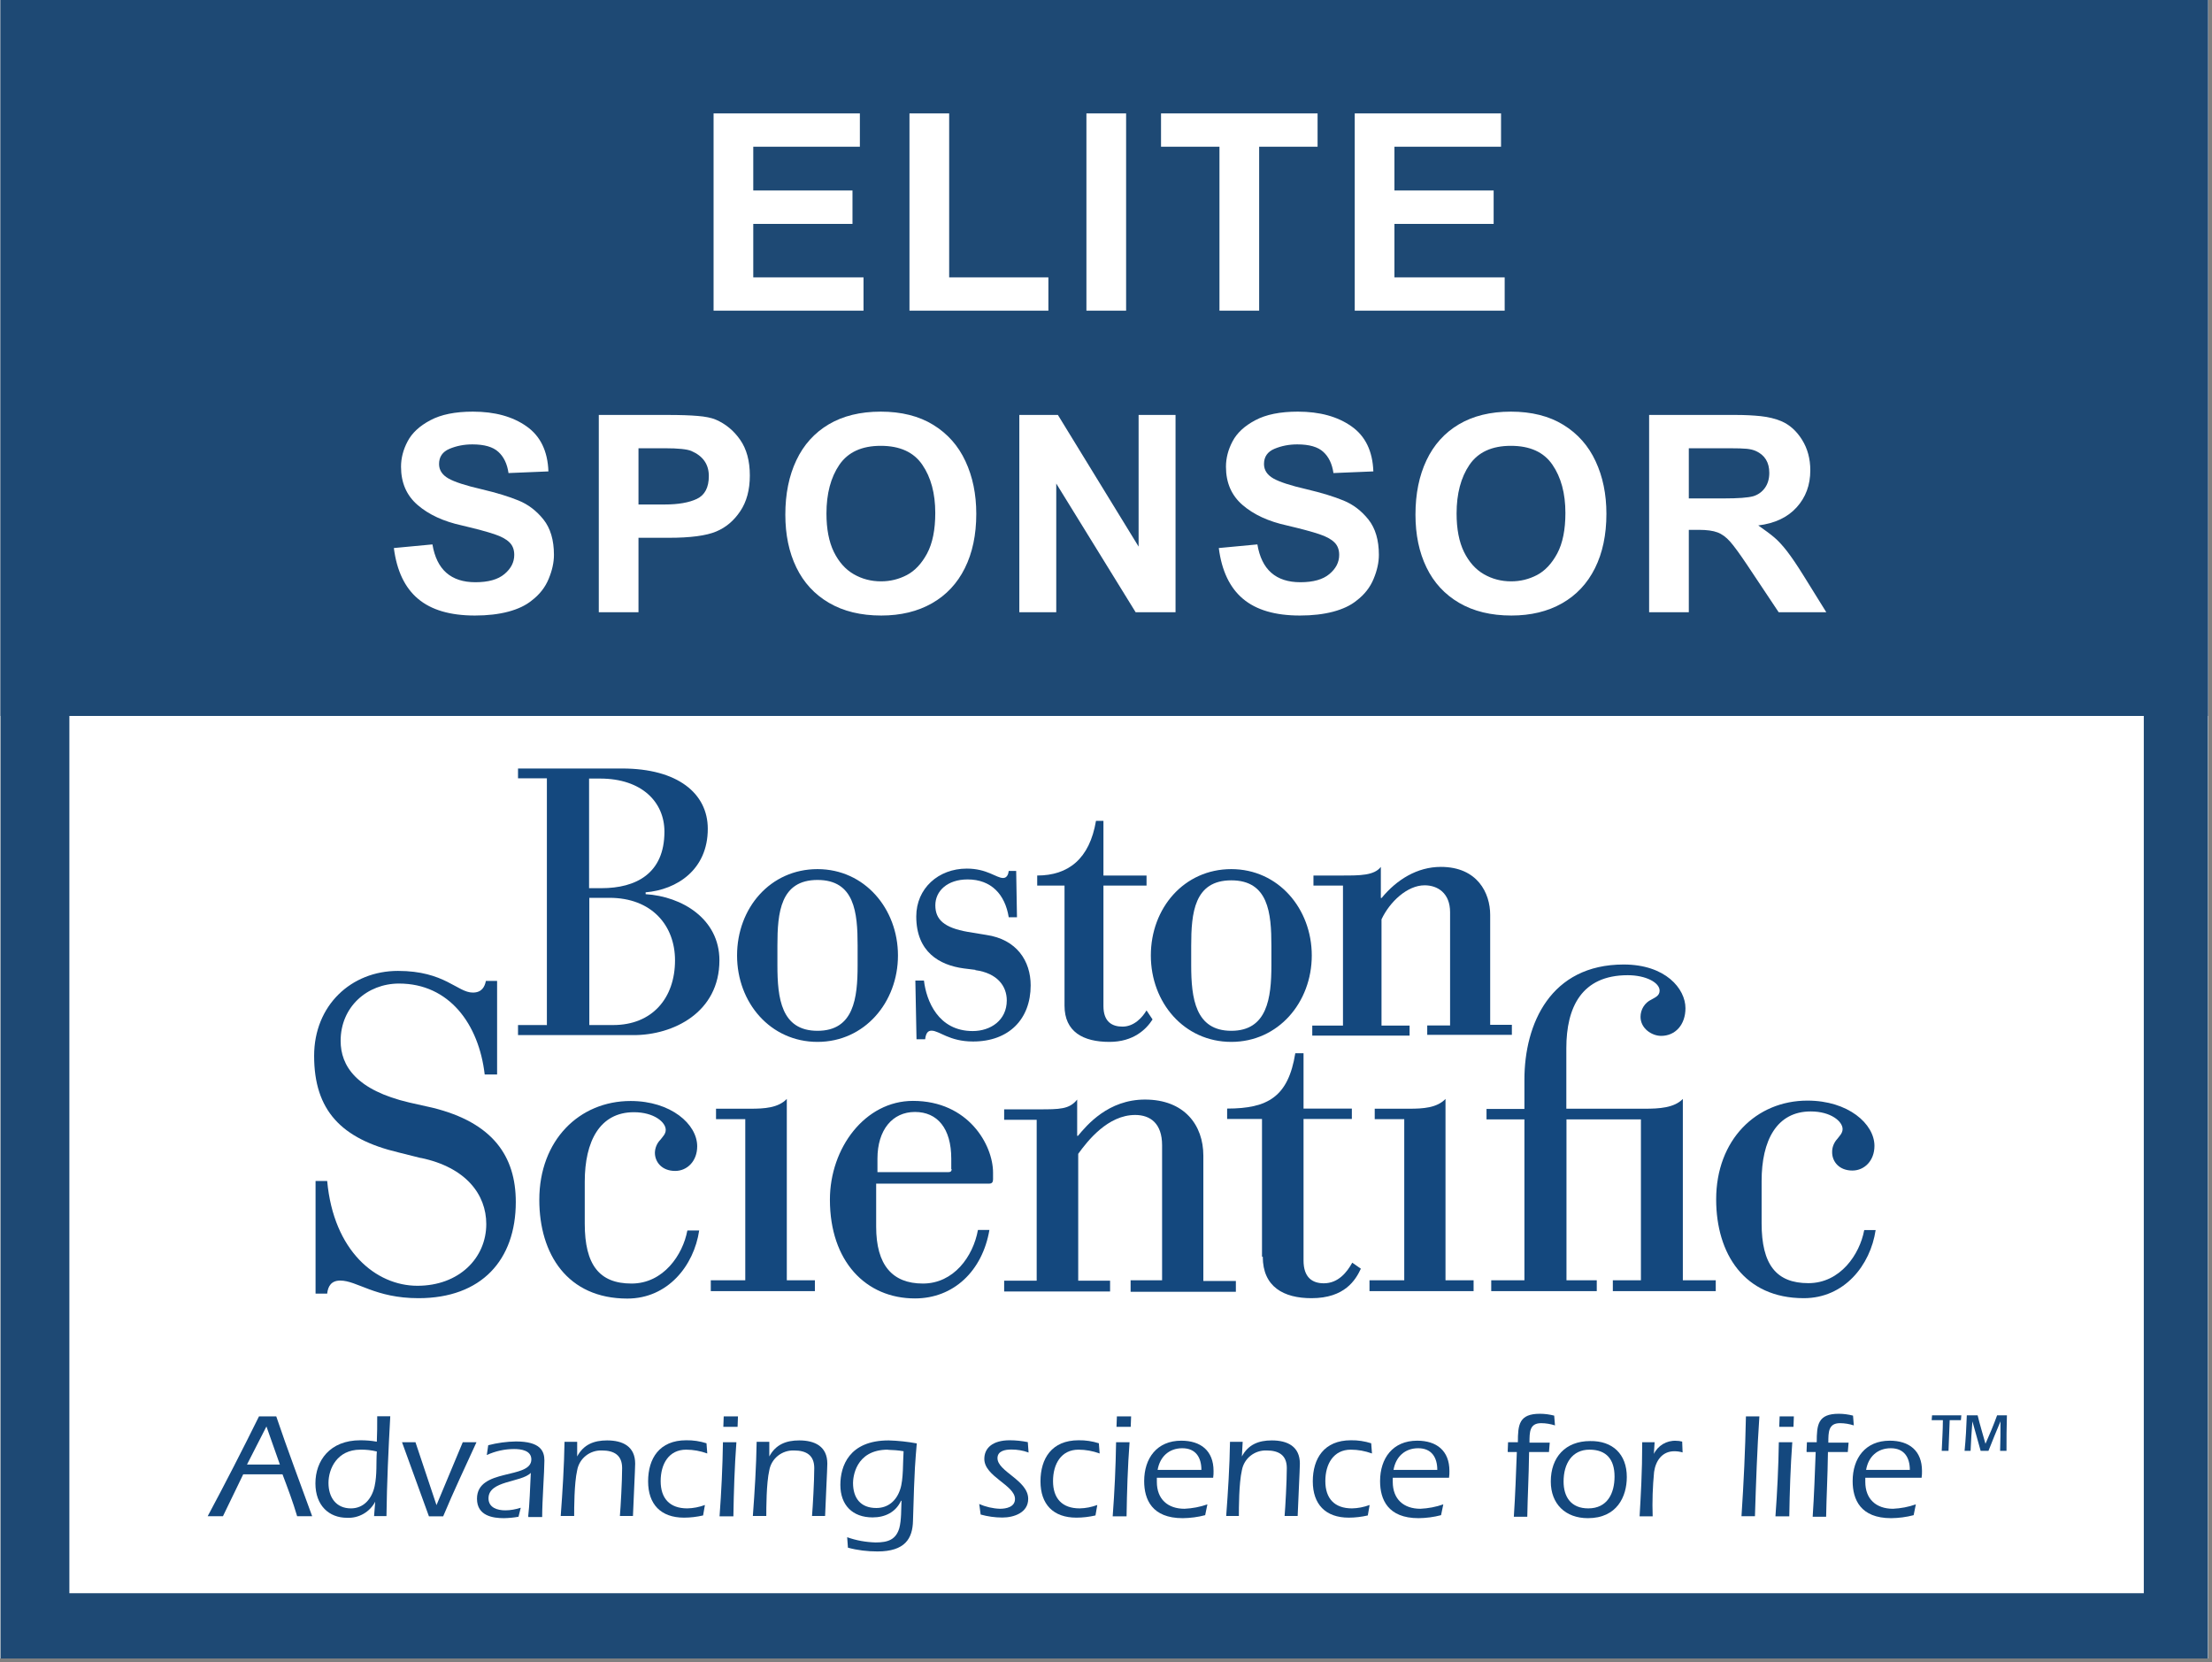 <svg xmlns="http://www.w3.org/2000/svg" xmlns:xlink="http://www.w3.org/1999/xlink" width="418" zoomAndPan="magnify" viewBox="0 0 313.5 235.5" height="314" preserveAspectRatio="xMidYMid meet" version="1.0"><rect x="0" y="0" width="313.5" height="235.5" fill="#808080" stroke="none"/><defs><g/><clipPath id="8194be3c0d"><path d="M 0.082 0 L 312.918 0 L 312.918 235 L 0.082 235 Z M 0.082 0 " clip-rule="nonzero"/></clipPath><clipPath id="6b1d4ab1c8"><path d="M 0.082 0 L 312.918 0 L 312.918 101.445 L 0.082 101.445 Z M 0.082 0 " clip-rule="nonzero"/></clipPath><clipPath id="7619770c1f"><path d="M 73 108.895 L 102 108.895 L 102 147 L 73 147 Z M 73 108.895 " clip-rule="nonzero"/></clipPath><clipPath id="d75265021c"><path d="M 29.113 200 L 45 200 L 45 215 L 29.113 215 Z M 29.113 200 " clip-rule="nonzero"/></clipPath><clipPath id="7548916969"><path d="M 119 204 L 130 204 L 130 219.836 L 119 219.836 Z M 119 204 " clip-rule="nonzero"/></clipPath><clipPath id="0aaf59259b"><path d="M 273 200 L 284.73 200 L 284.73 206 L 273 206 Z M 273 200 " clip-rule="nonzero"/></clipPath></defs><g clip-path="url(#8194be3c0d)"><path fill="#ffffff" d="M 0.082 0 L 313.418 0 L 313.418 235.375 L 0.082 235.375 Z M 0.082 0 " fill-opacity="1" fill-rule="nonzero"/><path fill="#ffffff" d="M 0.082 0 L 313.418 0 L 313.418 235.375 L 0.082 235.375 Z M 0.082 0 " fill-opacity="1" fill-rule="nonzero"/><path fill="#ffffff" d="M 0.082 0 L 313.426 0 L 313.426 235.008 L 0.082 235.008 Z M 0.082 0 " fill-opacity="1" fill-rule="nonzero"/><path stroke-linecap="butt" transform="matrix(0.75, 0, 0, 0.75, 0.083, 0)" fill="none" stroke-linejoin="miter" d="M -0.001 -0 L 418.001 -0 L 418.001 313.999 L -0.001 313.999 L -0.001 -0 " stroke="#1e4974" stroke-width="26" stroke-opacity="1" stroke-miterlimit="4"/></g><g clip-path="url(#6b1d4ab1c8)"><path fill="#1e4974" d="M 0.082 0 L 313.426 0 L 313.426 101.504 L 0.082 101.504 Z M 0.082 0 " fill-opacity="1" fill-rule="nonzero"/></g><path fill="#14487e" d="M 199.035 181.414 L 194.094 181.414 L 194.094 182.949 L 208.848 182.949 L 208.848 181.414 L 204.867 181.414 L 204.867 155.715 C 203.648 156.988 201.684 157.102 199.723 157.102 L 194.836 157.102 L 194.836 158.578 L 199.02 158.578 L 199.02 181.434 " fill-opacity="1" fill-rule="nonzero"/><path fill="#14487e" d="M 105.684 181.414 L 100.738 181.414 L 100.738 182.949 L 115.492 182.949 L 115.492 181.414 L 111.512 181.414 L 111.512 155.715 C 110.293 156.988 108.328 157.102 106.367 157.102 L 101.48 157.102 L 101.48 158.578 L 105.625 158.578 L 105.625 181.434 " fill-opacity="1" fill-rule="nonzero"/><path fill="#14487e" d="M 216.066 181.414 L 211.348 181.414 L 211.348 182.949 L 226.305 182.949 L 226.305 181.414 L 222.012 181.414 L 222.012 158.617 L 232.562 158.617 L 232.562 181.414 L 228.582 181.414 L 228.582 182.949 L 243.168 182.949 L 243.168 181.414 L 238.504 181.414 L 238.504 155.715 C 237.281 156.988 235.117 157.102 233.137 157.102 L 221.992 157.102 L 221.992 148.52 C 221.992 142.789 224.121 138.184 230.691 138.184 C 233.285 138.184 235.211 139.238 235.211 140.367 C 235.211 141.105 234.578 141.328 234.043 141.641 C 233.098 142.086 232.508 143.047 232.508 144.082 C 232.508 145.727 234.098 146.781 235.43 146.781 C 237.449 146.781 238.875 145.191 238.875 142.863 C 238.875 140.105 236.062 136.668 230.117 136.668 C 219.77 136.668 216.051 145.043 216.051 152.996 L 216.051 157.137 L 210.68 157.137 L 210.68 158.617 L 216.051 158.617 L 216.051 181.469 " fill-opacity="1" fill-rule="nonzero"/><path fill="#14487e" d="M 59.625 164.07 C 66.047 165.402 68.918 169.266 68.918 173.445 C 68.918 178.27 65.047 182.191 59.16 182.191 C 53.273 182.191 47.277 177.254 46.371 167.344 L 44.723 167.344 L 44.723 183.301 L 46.371 183.301 C 46.48 182.246 46.961 181.453 48.223 181.453 C 50.609 181.453 53.164 183.949 59.309 183.949 C 68.234 183.949 73.102 178.547 73.102 170.32 C 73.102 163.848 69.863 159.078 61.328 156.969 L 58.031 156.23 C 50.5 154.473 48.277 151.035 48.277 147.484 C 48.277 142.66 52.055 139.367 56.551 139.367 C 63.66 139.367 67.863 145.102 68.695 152.254 L 70.453 152.254 L 70.453 138.996 L 68.863 138.996 C 68.695 139.848 68.27 140.645 67.012 140.645 C 64.828 140.645 63.031 137.574 56.402 137.574 C 49.777 137.574 44.52 142.457 44.52 149.609 C 44.52 157.359 48.387 161.371 56.461 163.293 L 59.645 164.09 " fill-opacity="1" fill-rule="nonzero"/><path fill="#14487e" d="M 178.969 178.066 C 178.969 182.359 181.949 183.949 185.875 183.949 C 190.598 183.949 192.133 181.359 192.871 179.77 L 191.652 178.918 C 190.91 180.25 189.688 181.84 187.617 181.84 C 186.023 181.84 184.746 181.043 184.746 178.605 L 184.746 158.559 L 191.594 158.559 L 191.594 157.082 L 184.746 157.082 L 184.746 149.242 L 183.578 149.242 C 182.582 155.398 179.711 157.082 173.918 157.082 L 173.918 158.559 L 178.859 158.559 L 178.859 178.066 " fill-opacity="1" fill-rule="nonzero"/><path fill="#14487e" d="M 160.293 181.414 L 164.699 181.414 L 164.699 162.277 C 164.699 159.207 163.051 157.988 160.883 157.988 C 157.016 157.988 154.145 161.648 152.812 163.496 L 152.812 181.469 L 157.328 181.469 L 157.328 183.004 L 142.316 183.004 L 142.316 181.469 L 146.926 181.469 L 146.926 158.672 L 142.316 158.672 L 142.316 157.191 L 147.203 157.191 C 150.184 157.191 151.555 157.191 152.664 155.805 L 152.664 160.945 L 152.777 160.945 C 154.055 159.41 157.07 155.805 162.273 155.805 C 167.844 155.805 170.547 159.41 170.547 163.758 L 170.547 181.508 L 175.156 181.508 L 175.156 183.043 L 160.238 183.043 L 160.238 181.395 " fill-opacity="1" fill-rule="nonzero"/><path fill="#14487e" d="M 97.406 174.406 C 96.777 177.754 94.059 181.875 89.504 181.875 C 84.949 181.875 82.875 179.234 82.875 173.391 L 82.875 167.453 C 82.875 161.723 85.004 157.598 89.836 157.598 C 92.707 157.598 94.352 159.023 94.352 160.094 C 94.352 160.688 93.926 161.059 93.613 161.48 C 93.113 161.98 92.836 162.648 92.816 163.332 C 92.816 164.664 93.816 165.918 95.688 165.918 C 97.391 165.918 98.812 164.531 98.812 162.426 C 98.812 159.301 95.094 156.008 89.375 156.008 C 82.098 156.008 76.434 161.574 76.434 170.008 C 76.434 177.699 80.414 184.004 88.91 184.004 C 94.648 184.004 98.352 179.344 99.094 174.352 L 97.445 174.352 " fill-opacity="1" fill-rule="nonzero"/><path fill="#14487e" d="M 264.199 174.352 C 263.57 177.699 260.848 181.82 256.293 181.82 C 251.738 181.82 249.668 179.176 249.668 173.336 L 249.668 167.344 C 249.668 161.613 251.797 157.488 256.629 157.488 C 259.496 157.488 261.145 158.91 261.145 159.984 C 261.145 160.574 260.719 160.945 260.402 161.371 C 259.922 161.891 259.645 162.574 259.664 163.277 C 259.664 164.605 260.664 165.863 262.531 165.863 C 264.234 165.863 265.66 164.477 265.66 162.371 C 265.66 159.246 261.941 155.953 256.164 155.953 C 248.891 155.953 243.227 161.52 243.227 169.949 C 243.227 177.641 247.203 183.949 255.645 183.949 C 261.387 183.949 265.086 179.289 265.828 174.297 L 264.234 174.297 " fill-opacity="1" fill-rule="nonzero"/><path fill="#14487e" d="M 138.598 174.297 C 137.91 178.066 135.152 181.875 130.801 181.875 C 126.453 181.875 124.176 179.234 124.176 173.816 L 124.176 167.715 L 140.207 167.715 C 140.578 167.715 140.742 167.512 140.742 167.121 L 140.742 166.16 C 140.742 162.238 137.246 155.992 129.395 155.992 C 122.602 155.992 117.621 162.664 117.621 169.988 C 117.621 178.734 122.715 183.984 129.672 183.984 C 135.133 183.984 139.227 180.121 140.227 174.277 L 138.633 174.277 Z M 134.875 165.66 C 134.875 165.918 134.766 166.086 134.449 166.086 L 124.359 166.086 L 124.359 164.18 C 124.359 160.094 126.488 157.562 129.672 157.562 C 132.859 157.562 134.82 159.891 134.82 164.18 L 134.82 165.66 " fill-opacity="1" fill-rule="nonzero"/><g clip-path="url(#7619770c1f)"><path fill="#14487e" d="M 83.504 110.32 L 85.043 110.32 C 90.984 110.32 94.168 113.668 94.168 117.844 C 94.168 123.781 90.133 125.852 85.246 125.852 L 83.488 125.852 C 83.488 125.852 83.488 110.32 83.488 110.32 Z M 77.453 145.246 L 73.418 145.246 L 73.418 146.672 L 89.816 146.672 C 95.391 146.672 101.961 143.492 101.961 136.078 C 101.961 130.195 96.648 127.016 91.504 126.703 L 91.504 126.441 C 95.906 126.074 100.312 123.262 100.312 117.438 C 100.312 112.41 96.02 108.895 88.172 108.895 L 73.418 108.895 L 73.418 110.281 L 77.508 110.281 L 77.508 145.266 L 77.453 145.266 Z M 83.504 127.219 L 86.375 127.219 C 92.371 127.219 95.668 131.141 95.668 136.078 C 95.668 141.438 92.426 145.246 86.91 145.246 L 83.523 145.246 L 83.523 127.238 " fill-opacity="1" fill-rule="nonzero"/></g><path fill="#14487e" d="M 104.461 135.391 C 104.461 142.066 109.18 147.633 115.863 147.633 C 122.547 147.633 127.266 142.012 127.266 135.391 C 127.266 128.773 122.547 123.152 115.863 123.152 C 109.18 123.152 104.461 128.66 104.461 135.391 Z M 121.547 136.777 C 121.547 141.438 121.012 146.062 115.863 146.062 C 110.719 146.062 110.18 141.457 110.18 136.777 L 110.18 133.969 C 110.18 129.309 110.605 124.688 115.863 124.688 C 121.121 124.688 121.547 129.289 121.547 133.969 L 121.547 136.777 " fill-opacity="1" fill-rule="nonzero"/><path fill="#14487e" d="M 163.105 135.391 C 163.105 142.066 167.828 147.633 174.508 147.633 C 181.191 147.633 185.914 142.012 185.914 135.391 C 185.914 128.773 181.191 123.152 174.508 123.152 C 167.828 123.152 163.105 128.66 163.105 135.391 Z M 180.191 136.777 C 180.191 141.438 179.602 146.062 174.508 146.062 C 169.418 146.062 168.824 141.457 168.824 136.777 L 168.824 134.023 C 168.824 129.363 169.25 124.742 174.508 124.742 C 179.766 124.742 180.191 129.348 180.191 134.023 L 180.191 136.777 " fill-opacity="1" fill-rule="nonzero"/><path fill="#14487e" d="M 202.277 145.305 L 205.516 145.305 L 205.516 129.254 C 205.516 126.555 203.758 125.445 201.906 125.445 C 199.461 125.445 196.965 127.773 195.797 130.27 L 195.797 145.32 L 199.777 145.32 L 199.777 146.746 L 185.984 146.746 L 185.984 145.32 L 190.336 145.32 L 190.336 125.48 L 186.152 125.48 L 186.152 124.059 L 190.242 124.059 C 192.742 124.059 194.762 124.059 195.703 122.836 L 195.703 127.238 L 195.816 127.238 C 197.945 124.648 200.852 122.836 204.203 122.836 C 209.402 122.836 211.199 126.555 211.199 129.625 L 211.199 145.211 L 214.273 145.211 L 214.273 146.633 L 202.277 146.633 L 202.277 145.305 " fill-opacity="1" fill-rule="nonzero"/><path fill="#14487e" d="M 138.227 137.465 C 141.355 137.887 142.688 139.738 142.688 141.754 C 142.688 144.562 140.41 146.098 137.855 146.098 C 132.969 146.098 131.285 141.809 130.949 138.941 L 129.73 138.941 L 129.895 147.262 L 131.117 147.262 C 131.227 146.414 131.488 146.043 132.023 146.043 C 133.137 146.043 134.523 147.578 137.91 147.578 C 143 147.578 146.074 144.398 146.074 139.625 C 146.074 136.188 144.113 133.098 139.762 132.473 L 137.172 132.047 C 133.781 131.453 132.562 130.289 132.562 128.273 C 132.562 126.258 134.266 124.613 137.133 124.613 C 140.484 124.613 142.445 126.738 142.965 129.973 L 144.133 129.973 L 144.02 123.41 L 142.965 123.41 C 142.91 123.891 142.707 124.41 142.168 124.41 C 141.207 124.41 139.891 123.078 137.023 123.078 C 132.988 123.078 129.859 125.887 129.859 129.863 C 129.859 134.895 133.152 136.762 136.598 137.223 L 138.246 137.426 " fill-opacity="1" fill-rule="nonzero"/><path fill="#14487e" d="M 162.477 143.195 C 161.941 144.102 160.773 145.469 159.09 145.469 C 157.664 145.469 156.387 144.84 156.387 142.547 L 156.387 125.48 L 162.496 125.48 L 162.496 124.059 L 156.387 124.059 L 156.387 116.309 L 155.332 116.309 C 154.422 121.711 151.406 124.059 147 124.059 L 147 125.48 L 150.871 125.48 L 150.871 142.492 C 150.871 146.211 153.516 147.633 157.238 147.633 C 160.625 147.633 162.438 145.875 163.348 144.453 L 162.496 143.176 " fill-opacity="1" fill-rule="nonzero"/><g clip-path="url(#d75265021c)"><path fill="#14487e" d="M 34.469 208.91 L 31.598 214.844 L 29.434 214.844 C 31.93 210.184 34.375 205.414 36.707 200.699 L 39.152 200.699 C 40.742 205.414 42.539 210.129 44.242 214.844 L 42.113 214.844 C 41.52 212.828 40.781 210.871 40.039 208.91 Z M 39.668 207.523 L 37.762 202.125 L 35.004 207.523 Z M 39.668 207.523 " fill-opacity="1" fill-rule="nonzero"/></g><path fill="#14487e" d="M 53.203 212.738 C 52.441 214.234 50.852 215.16 49.164 215.066 C 46.668 215.066 44.703 213.367 44.703 210.184 C 44.703 207.004 46.723 204.082 51.074 204.082 C 51.852 204.082 52.645 204.141 53.406 204.285 C 53.461 203.012 53.461 202.066 53.461 200.68 L 55.312 200.68 C 55.051 205.395 54.832 210.109 54.773 214.828 L 53.016 214.828 L 53.184 212.699 Z M 51.074 205.414 C 47.777 205.414 46.555 208.113 46.555 210.129 C 46.555 212.145 47.609 213.734 49.738 213.734 C 51.59 213.734 52.719 212.312 53.09 210.609 C 53.461 208.91 53.293 207.266 53.406 205.672 C 52.645 205.488 51.852 205.395 51.074 205.414 Z M 51.074 205.414 " fill-opacity="1" fill-rule="nonzero"/><path fill="#14487e" d="M 67.531 204.359 C 65.938 207.855 64.289 211.312 62.809 214.863 L 60.793 214.863 L 56.977 204.359 L 58.883 204.359 L 61.863 213.273 L 65.586 204.359 L 67.547 204.359 Z M 67.531 204.359 " fill-opacity="1" fill-rule="nonzero"/><path fill="#14487e" d="M 74.859 214.863 C 75.062 213.219 75.121 210.777 75.23 208.707 C 73.844 210.094 69.234 209.762 69.234 212.312 C 69.234 213.645 70.508 214.012 71.621 214.012 C 72.359 214.012 73.102 213.863 73.805 213.645 L 73.488 214.918 C 72.805 215.047 72.121 215.105 71.418 215.121 C 69.879 215.121 67.602 214.809 67.602 212.367 C 67.602 207.965 75.305 209.668 75.305 206.801 C 75.305 205.527 73.879 205.324 72.859 205.324 C 71.527 205.324 70.215 205.617 68.992 206.172 L 69.195 204.785 C 70.473 204.453 71.805 204.27 73.121 204.25 C 76.617 204.25 77.156 205.637 77.156 206.949 C 77.156 208.539 76.84 212.625 76.84 214.957 L 74.879 214.957 L 74.879 214.844 Z M 74.859 214.863 " fill-opacity="1" fill-rule="nonzero"/><path fill="#14487e" d="M 81.801 206.375 C 82.711 204.676 84.191 204.102 86.043 204.102 C 88.262 204.102 90.02 204.953 90.02 207.395 C 90.02 208.133 89.762 213.125 89.707 214.809 L 87.855 214.809 C 87.965 213.531 88.172 209.832 88.172 208.023 C 88.172 206.211 87.059 205.527 85.301 205.527 C 83.598 205.469 82.098 206.652 81.801 208.336 C 81.375 210.184 81.375 213.734 81.375 214.809 L 79.469 214.809 C 79.73 211.312 79.949 207.82 80.008 204.305 L 81.801 204.305 Z M 81.801 206.375 " fill-opacity="1" fill-rule="nonzero"/><path fill="#14487e" d="M 100.223 205.949 C 99.277 205.602 98.258 205.414 97.242 205.414 C 94.797 205.414 93.633 207.43 93.633 209.871 C 93.633 212.312 94.91 213.734 97.406 213.734 C 98.258 213.719 99.094 213.551 99.906 213.254 L 99.648 214.734 C 98.758 214.938 97.852 215.047 96.945 215.047 C 93.648 215.047 91.855 213.145 91.855 209.906 C 91.855 206.672 93.445 204.082 97.258 204.082 C 98.242 204.066 99.203 204.215 100.129 204.508 L 100.238 205.934 Z M 100.223 205.949 " fill-opacity="1" fill-rule="nonzero"/><path fill="#14487e" d="M 104.367 204.359 C 104.109 207.855 103.996 211.352 103.941 214.863 L 101.98 214.863 C 102.238 211.367 102.406 207.875 102.461 204.359 Z M 102.516 202.18 L 102.57 200.699 L 104.59 200.699 L 104.535 202.18 Z M 102.516 202.18 " fill-opacity="1" fill-rule="nonzero"/><path fill="#14487e" d="M 109.031 206.375 C 109.941 204.676 111.422 204.102 113.273 204.102 C 115.492 204.102 117.254 204.953 117.254 207.395 C 117.254 208.133 116.992 213.125 116.938 214.809 L 115.086 214.809 C 115.195 213.531 115.402 209.832 115.402 208.023 C 115.402 206.211 114.289 205.527 112.531 205.527 C 110.828 205.469 109.328 206.652 109.031 208.336 C 108.605 210.184 108.605 213.734 108.605 214.809 L 106.699 214.809 C 106.961 211.312 107.18 207.82 107.238 204.305 L 109.031 204.305 Z M 109.031 206.375 " fill-opacity="1" fill-rule="nonzero"/><g clip-path="url(#7548916969)"><path fill="#14487e" d="M 120.066 217.82 C 121.363 218.285 122.73 218.523 124.102 218.562 C 125.898 218.562 126.969 218.137 127.453 216.547 C 127.766 215.383 127.711 213.848 127.766 212.68 L 127.711 212.625 C 126.969 214.273 125.434 215.012 123.676 215.012 C 120.805 215.012 119.102 213.254 119.102 210.406 C 119.102 207.762 120.324 204.102 125.953 204.102 C 127.285 204.141 128.617 204.285 129.934 204.527 C 129.73 207.023 129.617 207.543 129.395 215.492 C 129.34 217.988 128.285 219.836 124.359 219.836 C 122.953 219.836 121.527 219.672 120.176 219.301 Z M 125.84 205.414 C 121.176 205.414 120.898 209.445 120.898 210.129 C 120.898 212.258 121.953 213.68 124.195 213.68 C 125.898 213.68 127.062 212.625 127.582 211.035 C 128.062 209.648 127.953 207.059 128.062 205.637 C 127.324 205.508 126.582 205.453 125.84 205.434 Z M 125.84 205.414 " fill-opacity="1" fill-rule="nonzero"/></g><path fill="#14487e" d="M 138.746 213.105 C 139.688 213.512 140.688 213.754 141.723 213.789 C 142.633 213.789 143.852 213.531 143.852 212.402 C 143.852 210.445 139.504 209.223 139.504 206.727 C 139.504 205.191 140.668 204.082 143.113 204.082 C 143.965 204.082 144.816 204.176 145.668 204.344 L 145.777 205.82 C 145 205.527 144.168 205.395 143.336 205.395 C 142.43 205.395 141.371 205.602 141.371 206.617 C 141.371 208.52 145.723 209.742 145.723 212.387 C 145.723 214.344 143.707 215.031 142.059 215.031 C 141.02 215.031 139.984 214.883 138.984 214.605 L 138.781 213.07 Z M 138.746 213.105 " fill-opacity="1" fill-rule="nonzero"/><path fill="#14487e" d="M 155.832 205.949 C 154.887 205.602 153.867 205.414 152.852 205.414 C 150.406 205.414 149.242 207.43 149.242 209.871 C 149.242 212.312 150.52 213.734 153.016 213.734 C 153.867 213.719 154.703 213.551 155.516 213.254 L 155.258 214.734 C 154.367 214.938 153.461 215.047 152.555 215.047 C 149.258 215.047 147.465 213.145 147.465 209.906 C 147.465 206.672 149.055 204.082 152.867 204.082 C 153.852 204.066 154.812 204.215 155.738 204.508 L 155.848 205.934 Z M 155.832 205.949 " fill-opacity="1" fill-rule="nonzero"/><path fill="#14487e" d="M 160.09 204.359 C 159.828 207.855 159.719 211.352 159.664 214.863 L 157.699 214.863 C 157.961 211.367 158.125 207.875 158.18 204.359 Z M 158.238 202.18 L 158.293 200.699 L 160.309 200.699 L 160.254 202.18 Z M 158.238 202.18 " fill-opacity="1" fill-rule="nonzero"/><path fill="#14487e" d="M 163.957 209.391 L 163.957 209.98 C 163.957 212.422 165.492 213.789 167.883 213.789 C 168.992 213.734 170.086 213.531 171.121 213.164 L 170.805 214.695 C 169.77 214.973 168.695 215.105 167.621 215.121 C 163.273 215.121 162.16 212.477 162.16 209.871 C 162.16 206.637 163.957 204.141 167.418 204.141 C 170.176 204.141 171.992 205.562 171.992 208.43 C 171.992 208.742 171.992 209.059 171.938 209.391 Z M 170.27 208.281 C 170.27 206.523 169.473 205.211 167.566 205.211 C 165.66 205.211 164.383 206.434 164.066 208.281 Z M 170.27 208.281 " fill-opacity="1" fill-rule="nonzero"/><path fill="#14487e" d="M 176.008 206.375 C 176.914 204.676 178.395 204.102 180.246 204.102 C 182.469 204.102 184.227 204.953 184.227 207.395 C 184.227 208.133 183.969 213.125 183.914 214.809 L 182.062 214.809 C 182.172 213.531 182.375 209.832 182.375 208.023 C 182.375 206.211 181.266 205.527 179.508 205.527 C 177.805 205.469 176.305 206.652 176.008 208.336 C 175.582 210.184 175.582 213.734 175.582 214.809 L 173.785 214.809 C 174.047 211.312 174.27 207.82 174.324 204.305 L 176.121 204.305 Z M 176.008 206.375 " fill-opacity="1" fill-rule="nonzero"/><path fill="#14487e" d="M 194.426 205.949 C 193.484 205.602 192.465 205.414 191.445 205.414 C 189.004 205.414 187.836 207.43 187.836 209.871 C 187.836 212.312 189.113 213.734 191.613 213.734 C 192.465 213.719 193.297 213.551 194.113 213.254 L 193.855 214.734 C 192.965 214.938 192.059 215.047 191.152 215.047 C 187.855 215.047 186.059 213.145 186.059 209.906 C 186.059 206.672 187.652 204.082 191.465 204.082 C 192.445 204.066 193.41 204.215 194.336 204.508 L 194.445 205.934 Z M 194.426 205.949 " fill-opacity="1" fill-rule="nonzero"/><path fill="#14487e" d="M 197.391 209.391 L 197.391 209.98 C 197.391 212.422 198.926 213.789 201.312 213.789 C 202.426 213.734 203.516 213.531 204.555 213.164 L 204.238 214.695 C 203.203 214.973 202.129 215.105 201.055 215.121 C 196.703 215.121 195.594 212.477 195.594 209.871 C 195.594 206.637 197.391 204.141 200.852 204.141 C 203.609 204.141 205.422 205.562 205.422 208.43 C 205.422 208.742 205.422 209.059 205.367 209.391 Z M 203.703 208.281 C 203.703 206.523 202.906 205.211 201 205.211 C 199.094 205.211 197.816 206.434 197.5 208.281 Z M 203.703 208.281 " fill-opacity="1" fill-rule="nonzero"/><path fill="#14487e" d="M 213.68 205.691 L 213.734 204.359 L 215.125 204.359 C 215.125 201.863 215.289 200.328 218.254 200.328 C 218.938 200.328 219.605 200.422 220.27 200.59 L 220.383 201.977 C 219.75 201.773 219.086 201.66 218.418 201.66 C 216.77 201.66 216.77 202.938 216.77 204.418 L 219.641 204.418 L 219.531 205.746 L 216.715 205.746 C 216.66 209.613 216.512 211.738 216.457 214.918 L 214.551 214.918 C 214.754 211.848 214.863 208.762 214.977 205.746 L 213.699 205.746 L 213.699 205.691 Z M 213.68 205.691 " fill-opacity="1" fill-rule="nonzero"/><path fill="#14487e" d="M 230.562 209.297 C 230.562 212.055 229.176 215.121 225.047 215.121 C 221.863 215.121 219.789 213.105 219.789 209.926 C 219.789 206.488 221.863 204.195 225.359 204.195 C 228.543 204.141 230.562 206.043 230.562 209.277 Z M 221.602 209.926 C 221.602 212.109 222.656 213.734 225.102 213.734 C 227.805 213.734 228.824 211.609 228.824 209.223 C 228.824 206.84 227.711 205.414 225.27 205.414 C 222.824 205.414 221.602 207.375 221.602 209.926 Z M 221.602 209.926 " fill-opacity="1" fill-rule="nonzero"/><path fill="#14487e" d="M 234.375 206.062 C 234.949 204.84 236.207 204.082 237.559 204.156 C 237.836 204.156 238.133 204.195 238.41 204.27 L 238.469 205.805 C 238.078 205.691 237.691 205.637 237.301 205.637 C 235.543 205.637 234.652 207.023 234.43 208.559 C 234.227 210.648 234.152 212.754 234.227 214.863 L 232.375 214.863 C 232.543 211.848 232.746 208.762 232.746 204.359 L 234.504 204.359 L 234.395 206.062 Z M 234.375 206.062 " fill-opacity="1" fill-rule="nonzero"/><path fill="#14487e" d="M 249.352 200.699 C 249.039 205.305 248.871 210.129 248.723 214.844 L 246.816 214.844 C 247.129 210.129 247.352 205.414 247.445 200.699 Z M 249.352 200.699 " fill-opacity="1" fill-rule="nonzero"/><path fill="#14487e" d="M 254.016 204.359 C 253.758 207.855 253.648 211.352 253.59 214.863 L 251.629 214.863 C 251.887 211.367 252.055 207.875 252.109 204.359 Z M 252.164 202.18 L 252.223 200.699 L 254.238 200.699 L 254.184 202.18 Z M 252.164 202.18 " fill-opacity="1" fill-rule="nonzero"/><path fill="#14487e" d="M 256.035 205.691 L 256.09 204.359 L 257.48 204.359 C 257.48 201.863 257.645 200.328 260.605 200.328 C 261.293 200.328 261.957 200.422 262.625 200.59 L 262.734 201.977 C 262.105 201.773 261.441 201.66 260.773 201.66 C 259.125 201.66 259.125 202.938 259.125 204.418 L 261.996 204.418 L 261.883 205.746 L 259.07 205.746 C 259.016 209.613 258.867 211.738 258.812 214.918 L 256.906 214.918 C 257.109 211.848 257.219 208.762 257.332 205.746 L 256.055 205.746 L 256.055 205.691 Z M 256.035 205.691 " fill-opacity="1" fill-rule="nonzero"/><path fill="#14487e" d="M 264.363 209.391 L 264.363 209.98 C 264.363 212.422 265.902 213.789 268.289 213.789 C 269.402 213.734 270.492 213.531 271.527 213.164 L 271.215 214.695 C 270.18 214.973 269.105 215.105 268.031 215.121 C 263.68 215.121 262.57 212.477 262.57 209.871 C 262.57 206.637 264.363 204.141 267.828 204.141 C 270.586 204.141 272.398 205.562 272.398 208.43 C 272.398 208.742 272.398 209.059 272.344 209.391 Z M 270.676 208.281 C 270.676 206.523 269.883 205.211 267.977 205.211 C 266.066 205.211 264.789 206.434 264.477 208.281 Z M 270.676 208.281 " fill-opacity="1" fill-rule="nonzero"/><g clip-path="url(#0aaf59259b)"><path fill="#14487e" d="M 275.195 205.582 C 275.25 204.156 275.359 202.66 275.359 201.234 L 273.77 201.234 L 273.824 200.551 L 277.973 200.551 L 277.914 201.234 L 276.324 201.234 C 276.27 202.66 276.211 204.156 276.156 205.582 Z M 283.469 205.582 C 283.523 204.195 283.523 202.77 283.523 201.402 C 282.934 202.789 282.359 204.215 281.82 205.582 L 280.711 205.582 C 280.34 204.195 279.914 202.77 279.543 201.402 C 279.434 202.789 279.34 204.215 279.285 205.582 L 278.434 205.582 C 278.602 203.879 278.691 202.234 278.75 200.551 L 280.285 200.551 C 280.602 201.883 281.027 203.25 281.395 204.582 C 281.988 203.25 282.562 201.883 283.043 200.551 L 284.434 200.551 C 284.375 202.254 284.375 203.898 284.375 205.582 Z M 283.469 205.582 " fill-opacity="1" fill-rule="nonzero"/></g><g fill="#ffffff" fill-opacity="1"><g transform="translate(98.289, 44.023)"><g><path d="M 23.578 -23.234 L 8.469 -23.234 L 8.469 -17.031 L 22.531 -17.031 L 22.531 -12.297 L 8.469 -12.297 L 8.469 -4.719 L 24.094 -4.719 L 24.094 0 L 2.844 0 L 2.844 -27.953 L 23.578 -27.953 Z M 23.578 -23.234 "/></g></g></g><g fill="#ffffff" fill-opacity="1"><g transform="translate(125.897, 44.023)"><g><path d="M 8.625 -4.719 L 22.688 -4.719 L 22.688 0 L 3 0 L 3 -27.953 L 8.625 -27.953 Z M 8.625 -4.719 "/></g></g></g><g fill="#ffffff" fill-opacity="1"><g transform="translate(151.319, 44.023)"><g><path d="M 8.281 0 L 2.656 0 L 2.656 -27.953 L 8.281 -27.953 Z M 8.281 0 "/></g></g></g><g fill="#ffffff" fill-opacity="1"><g transform="translate(163.737, 44.023)"><g><path d="M 23 -23.234 L 14.719 -23.234 L 14.719 0 L 9.094 0 L 9.094 -23.234 L 0.812 -23.234 L 0.812 -27.953 L 23 -27.953 Z M 23 -23.234 "/></g></g></g><g fill="#ffffff" fill-opacity="1"><g transform="translate(189.159, 44.023)"><g><path d="M 23.578 -23.234 L 8.469 -23.234 L 8.469 -17.031 L 22.531 -17.031 L 22.531 -12.297 L 8.469 -12.297 L 8.469 -4.719 L 24.094 -4.719 L 24.094 0 L 2.844 0 L 2.844 -27.953 L 23.578 -27.953 Z M 23.578 -23.234 "/></g></g></g><g fill="#ffffff" fill-opacity="1"><g transform="translate(54.414, 86.75)"><g><path d="M 12.609 -28.422 C 15.711 -28.422 18.242 -27.727 20.203 -26.344 C 22.172 -24.969 23.207 -22.836 23.312 -19.953 L 17.656 -19.719 C 17.469 -21.02 16.988 -22.02 16.219 -22.719 C 15.457 -23.426 14.227 -23.781 12.531 -23.781 C 11.363 -23.781 10.285 -23.57 9.297 -23.156 C 8.305 -22.738 7.812 -22.02 7.812 -21 C 7.812 -20.145 8.254 -19.461 9.141 -18.953 C 10.023 -18.453 11.598 -17.941 13.859 -17.422 C 15.973 -16.922 17.711 -16.391 19.078 -15.828 C 20.441 -15.273 21.617 -14.379 22.609 -13.141 C 23.598 -11.898 24.094 -10.227 24.094 -8.125 C 24.094 -7.051 23.844 -5.914 23.344 -4.719 C 22.852 -3.52 22.047 -2.492 20.922 -1.641 C 20.086 -0.961 18.988 -0.441 17.625 -0.078 C 16.258 0.285 14.68 0.469 12.891 0.469 C 9.398 0.469 6.719 -0.316 4.844 -1.891 C 2.969 -3.461 1.82 -5.863 1.406 -9.094 L 6.875 -9.609 C 7.469 -6.035 9.5 -4.25 12.969 -4.25 C 14.789 -4.25 16.16 -4.633 17.078 -5.406 C 18.004 -6.176 18.469 -7.082 18.469 -8.125 C 18.469 -8.875 18.238 -9.469 17.781 -9.906 C 17.332 -10.352 16.617 -10.738 15.641 -11.062 C 14.66 -11.395 13.129 -11.805 11.047 -12.297 C 8.441 -12.867 6.352 -13.832 4.781 -15.188 C 3.207 -16.539 2.422 -18.348 2.422 -20.609 C 2.422 -21.836 2.734 -23.039 3.359 -24.219 C 3.984 -25.406 5.055 -26.398 6.578 -27.203 C 8.098 -28.016 10.109 -28.422 12.609 -28.422 Z M 12.609 -28.422 "/></g></g></g><g fill="#ffffff" fill-opacity="1"><g transform="translate(82.022, 86.75)"><g><path d="M 19.406 -27.297 C 20.812 -26.691 21.969 -25.738 22.875 -24.438 C 23.789 -23.133 24.25 -21.445 24.25 -19.375 C 24.25 -17.344 23.797 -15.656 22.891 -14.312 C 21.992 -12.969 20.859 -12.008 19.484 -11.438 C 18.078 -10.844 15.836 -10.547 12.766 -10.547 L 8.469 -10.547 L 8.469 0 L 2.844 0 L 2.844 -27.953 L 12.578 -27.953 C 14.367 -27.953 15.797 -27.906 16.859 -27.812 C 17.93 -27.727 18.781 -27.555 19.406 -27.297 Z M 18.438 -19.297 C 18.438 -20.953 17.613 -22.133 15.969 -22.844 C 15.375 -23.102 14.113 -23.234 12.188 -23.234 L 8.469 -23.234 L 8.469 -15.266 L 12.188 -15.266 C 14.113 -15.266 15.633 -15.531 16.75 -16.062 C 17.875 -16.602 18.438 -17.68 18.438 -19.297 Z M 18.438 -19.297 "/></g></g></g><g fill="#ffffff" fill-opacity="1"><g transform="translate(109.631, 86.75)"><g><path d="M 15.188 -28.422 C 18.125 -28.422 20.609 -27.797 22.641 -26.547 C 24.672 -25.297 26.191 -23.578 27.203 -21.391 C 28.223 -19.211 28.734 -16.727 28.734 -13.938 C 28.734 -10.969 28.191 -8.398 27.109 -6.234 C 26.035 -4.078 24.484 -2.422 22.453 -1.266 C 20.422 -0.109 18.023 0.469 15.266 0.469 C 12.379 0.469 9.91 -0.129 7.859 -1.328 C 5.816 -2.523 4.273 -4.195 3.234 -6.344 C 2.191 -8.488 1.672 -10.984 1.672 -13.828 C 1.672 -16.766 2.191 -19.332 3.234 -21.531 C 4.273 -23.727 5.805 -25.426 7.828 -26.625 C 9.848 -27.82 12.301 -28.422 15.188 -28.422 Z M 7.5 -13.984 C 7.5 -11.797 7.848 -9.984 8.547 -8.547 C 9.254 -7.117 10.191 -6.066 11.359 -5.391 C 12.535 -4.711 13.828 -4.375 15.234 -4.375 C 16.535 -4.375 17.754 -4.672 18.891 -5.266 C 20.035 -5.867 20.992 -6.891 21.766 -8.328 C 22.535 -9.773 22.922 -11.688 22.922 -14.062 C 22.922 -16.844 22.305 -19.125 21.078 -20.906 C 19.859 -22.688 17.895 -23.578 15.188 -23.578 C 12.508 -23.578 10.555 -22.68 9.328 -20.891 C 8.109 -19.098 7.5 -16.797 7.5 -13.984 Z M 7.5 -13.984 "/></g></g></g><g fill="#ffffff" fill-opacity="1"><g transform="translate(141.574, 86.75)"><g><path d="M 19.797 -9.297 L 19.797 -27.953 L 25.031 -27.953 L 25.031 0 L 19.375 0 L 8.125 -18.234 L 8.125 0 L 2.891 0 L 2.891 -27.953 L 8.359 -27.953 Z M 19.797 -9.297 "/></g></g></g><g fill="#ffffff" fill-opacity="1"><g transform="translate(171.33, 86.75)"><g><path d="M 12.609 -28.422 C 15.711 -28.422 18.242 -27.727 20.203 -26.344 C 22.172 -24.969 23.207 -22.836 23.312 -19.953 L 17.656 -19.719 C 17.469 -21.02 16.988 -22.02 16.219 -22.719 C 15.457 -23.426 14.227 -23.781 12.531 -23.781 C 11.363 -23.781 10.285 -23.57 9.297 -23.156 C 8.305 -22.738 7.812 -22.02 7.812 -21 C 7.812 -20.145 8.254 -19.461 9.141 -18.953 C 10.023 -18.453 11.598 -17.941 13.859 -17.422 C 15.973 -16.922 17.711 -16.391 19.078 -15.828 C 20.441 -15.273 21.617 -14.379 22.609 -13.141 C 23.598 -11.898 24.094 -10.227 24.094 -8.125 C 24.094 -7.051 23.844 -5.914 23.344 -4.719 C 22.852 -3.52 22.047 -2.492 20.922 -1.641 C 20.086 -0.961 18.988 -0.441 17.625 -0.078 C 16.258 0.285 14.68 0.469 12.891 0.469 C 9.398 0.469 6.719 -0.316 4.844 -1.891 C 2.969 -3.461 1.82 -5.863 1.406 -9.094 L 6.875 -9.609 C 7.469 -6.035 9.5 -4.25 12.969 -4.25 C 14.789 -4.25 16.16 -4.633 17.078 -5.406 C 18.004 -6.176 18.469 -7.082 18.469 -8.125 C 18.469 -8.875 18.238 -9.469 17.781 -9.906 C 17.332 -10.352 16.617 -10.738 15.641 -11.062 C 14.66 -11.395 13.129 -11.805 11.047 -12.297 C 8.441 -12.867 6.352 -13.832 4.781 -15.188 C 3.207 -16.539 2.422 -18.348 2.422 -20.609 C 2.422 -21.836 2.734 -23.039 3.359 -24.219 C 3.984 -25.406 5.055 -26.398 6.578 -27.203 C 8.098 -28.016 10.109 -28.422 12.609 -28.422 Z M 12.609 -28.422 "/></g></g></g><g fill="#ffffff" fill-opacity="1"><g transform="translate(198.938, 86.75)"><g><path d="M 15.188 -28.422 C 18.125 -28.422 20.609 -27.797 22.641 -26.547 C 24.672 -25.297 26.191 -23.578 27.203 -21.391 C 28.223 -19.211 28.734 -16.727 28.734 -13.938 C 28.734 -10.969 28.191 -8.398 27.109 -6.234 C 26.035 -4.078 24.484 -2.422 22.453 -1.266 C 20.422 -0.109 18.023 0.469 15.266 0.469 C 12.379 0.469 9.91 -0.129 7.859 -1.328 C 5.816 -2.523 4.273 -4.195 3.234 -6.344 C 2.191 -8.488 1.672 -10.984 1.672 -13.828 C 1.672 -16.766 2.191 -19.332 3.234 -21.531 C 4.273 -23.727 5.805 -25.426 7.828 -26.625 C 9.848 -27.82 12.301 -28.422 15.188 -28.422 Z M 7.5 -13.984 C 7.5 -11.797 7.848 -9.984 8.547 -8.547 C 9.254 -7.117 10.191 -6.066 11.359 -5.391 C 12.535 -4.711 13.828 -4.375 15.234 -4.375 C 16.535 -4.375 17.754 -4.672 18.891 -5.266 C 20.035 -5.867 20.992 -6.891 21.766 -8.328 C 22.535 -9.773 22.922 -11.688 22.922 -14.062 C 22.922 -16.844 22.305 -19.125 21.078 -20.906 C 19.859 -22.688 17.895 -23.578 15.188 -23.578 C 12.508 -23.578 10.555 -22.68 9.328 -20.891 C 8.109 -19.098 7.5 -16.797 7.5 -13.984 Z M 7.5 -13.984 "/></g></g></g><g fill="#ffffff" fill-opacity="1"><g transform="translate(230.881, 86.75)"><g><path d="M 21.594 -27.062 C 22.758 -26.562 23.734 -25.688 24.516 -24.438 C 25.297 -23.188 25.688 -21.742 25.688 -20.109 C 25.688 -18.023 25.039 -16.273 23.75 -14.859 C 22.469 -13.441 20.656 -12.586 18.312 -12.297 C 19.32 -11.598 20.094 -11.02 20.625 -10.562 C 21.164 -10.102 21.754 -9.461 22.391 -8.641 C 23.023 -7.828 23.812 -6.664 24.75 -5.156 L 27.953 0 L 21.203 0 L 16.672 -6.797 C 15.66 -8.305 14.875 -9.379 14.312 -10.016 C 13.75 -10.648 13.156 -11.082 12.531 -11.312 C 11.906 -11.551 11.02 -11.672 9.875 -11.672 L 8.469 -11.672 L 8.469 0 L 2.844 0 L 2.844 -27.953 L 15.078 -27.953 C 16.398 -27.953 17.598 -27.895 18.672 -27.781 C 19.754 -27.664 20.727 -27.426 21.594 -27.062 Z M 17.609 -16.438 C 18.285 -16.645 18.832 -17.035 19.25 -17.609 C 19.664 -18.18 19.875 -18.895 19.875 -19.75 C 19.875 -21.238 19.238 -22.27 17.969 -22.844 C 17.625 -23 17.203 -23.102 16.703 -23.156 C 16.211 -23.207 15.367 -23.234 14.172 -23.234 L 8.469 -23.234 L 8.469 -16.125 L 13.438 -16.125 C 15.469 -16.125 16.859 -16.227 17.609 -16.438 Z M 17.609 -16.438 "/></g></g></g></svg>